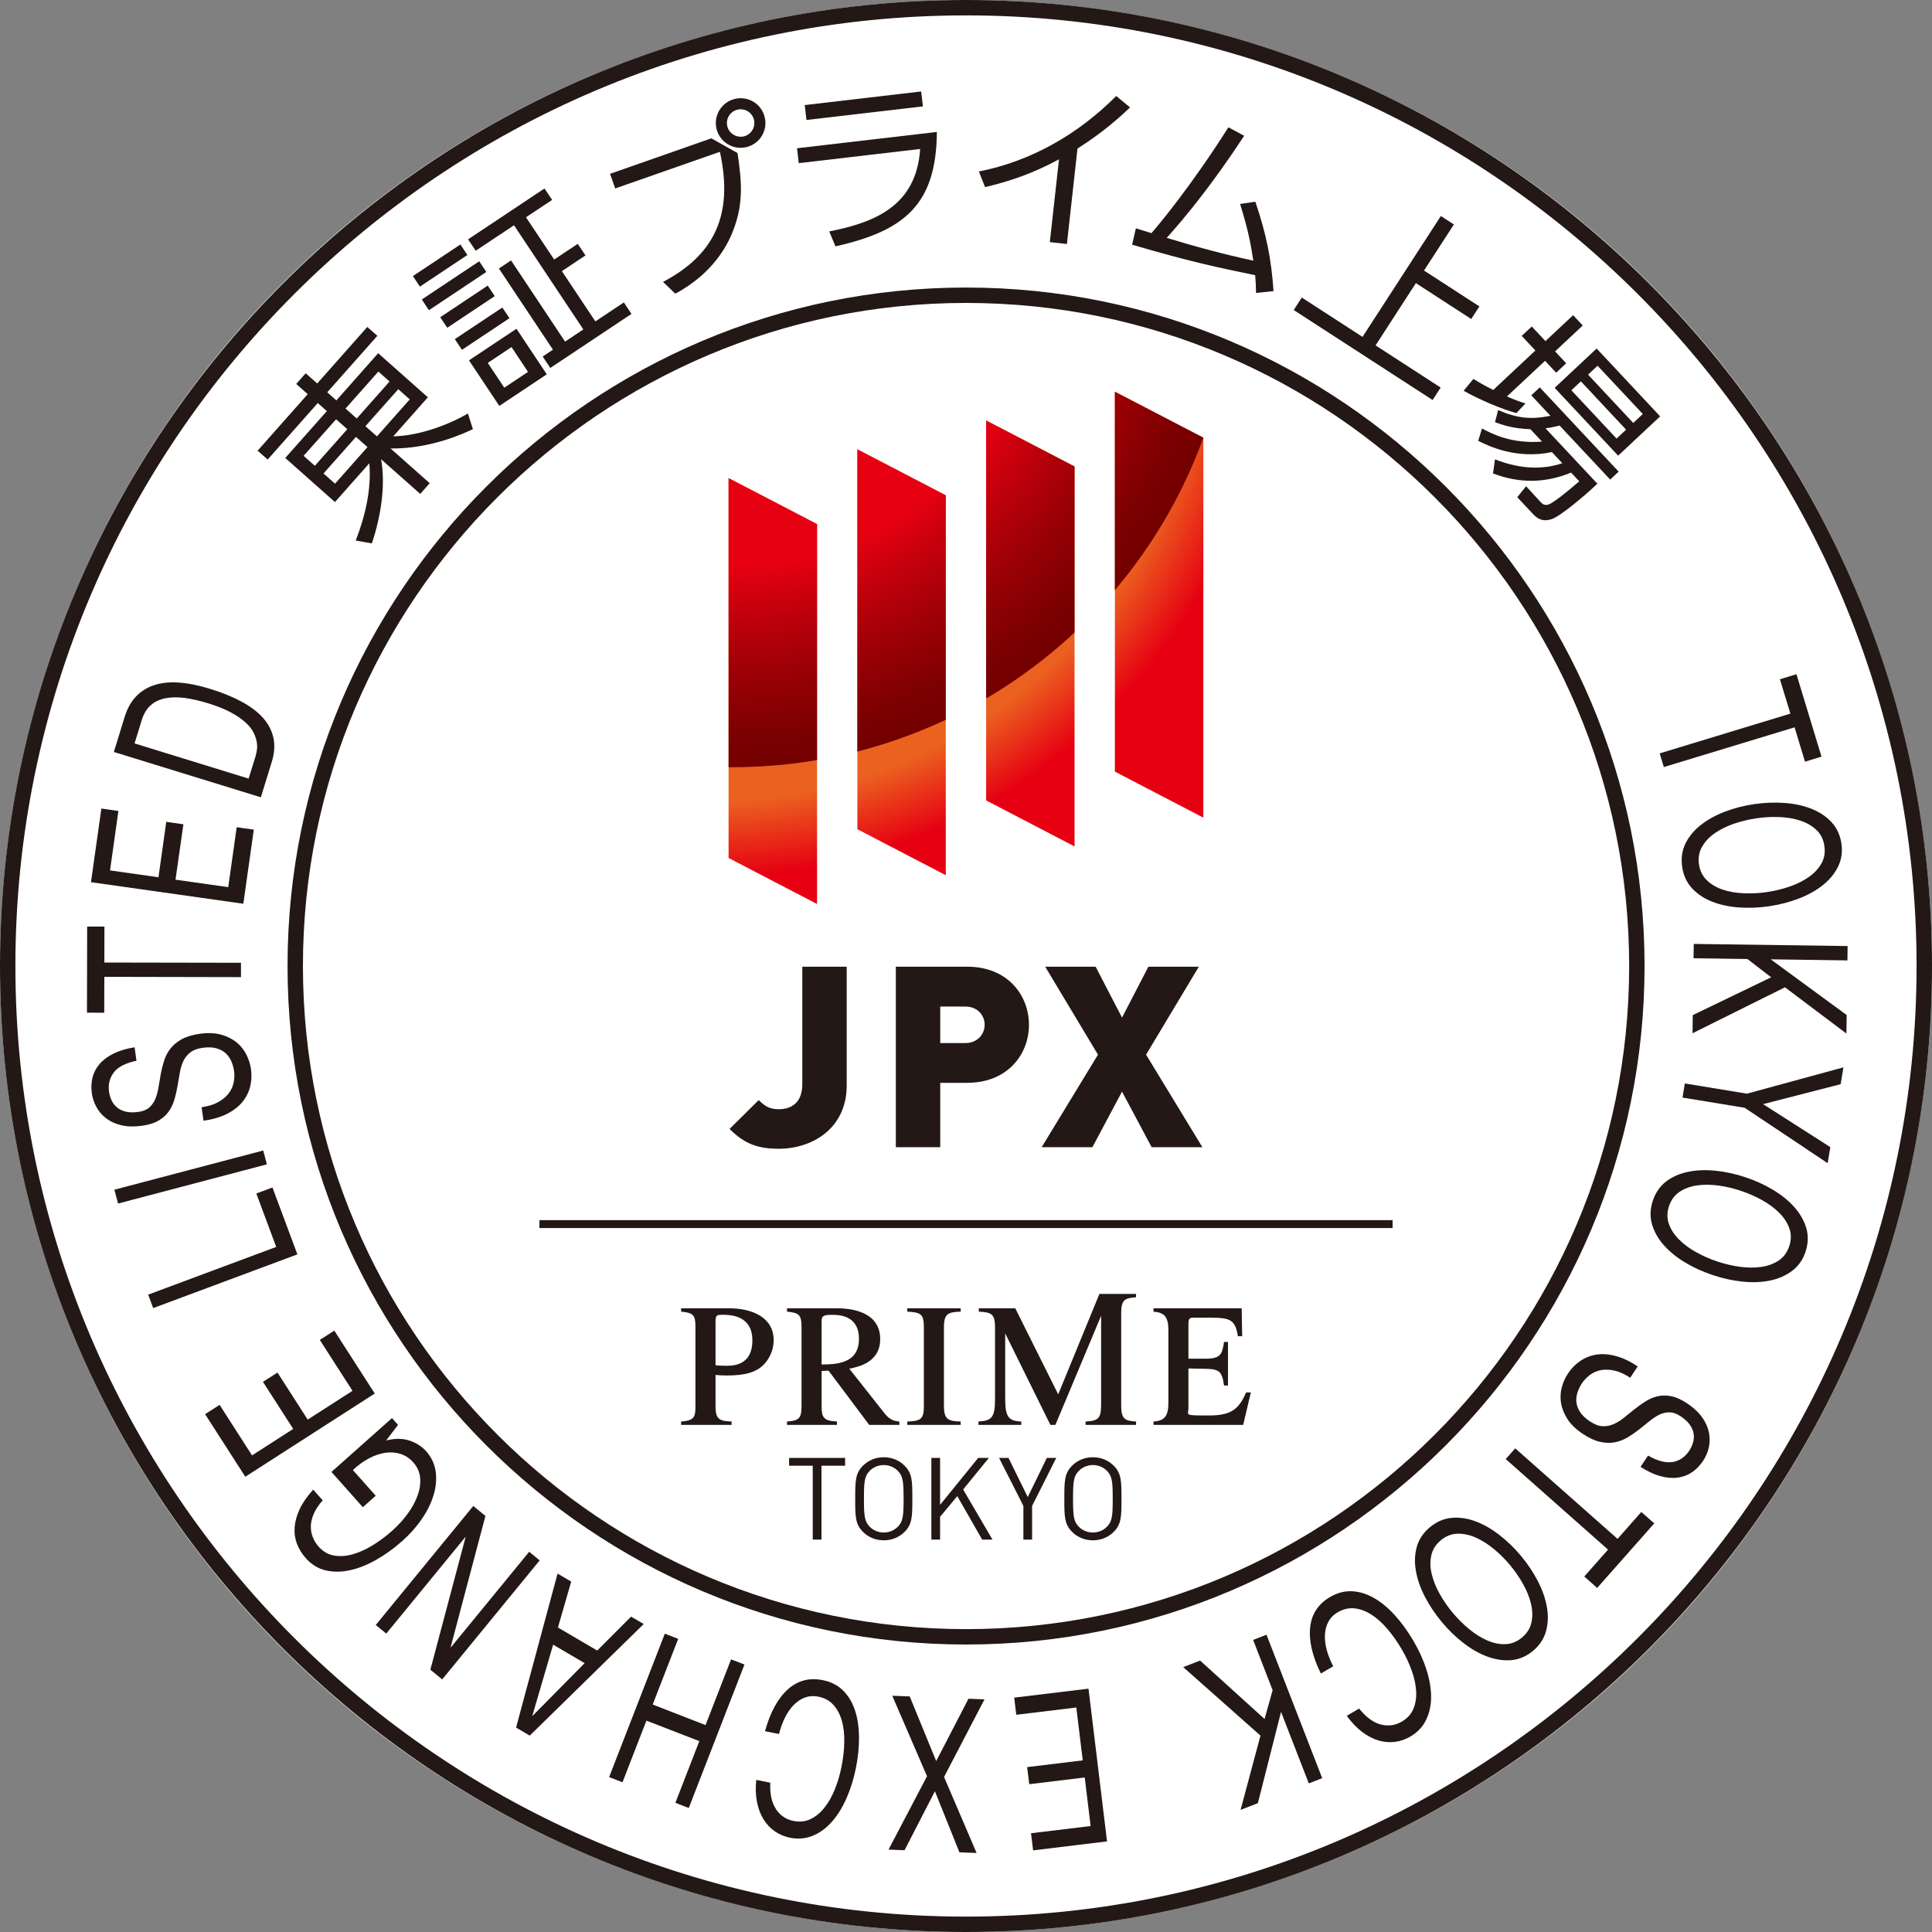 <?xml version="1.0" encoding="UTF-8"?><svg id="_レイヤー_2" xmlns="http://www.w3.org/2000/svg" width="22.139mm" height="22.139mm" xmlns:xlink="http://www.w3.org/1999/xlink" viewBox="0 0 62.756 62.756"><rect x="0" y="0" width="62.756" height="62.756" fill="#808080" stroke="none"/><defs><style>.cls-1{fill:none;}.cls-2{fill:#231815;}.cls-3{fill:url(#_名称未設定グラデーション_6);}.cls-4{fill:url(#_名称未設定グラデーション_3);}.cls-5{fill:#fff;}.cls-6{clip-path:url(#clippath);}</style><clipPath id="clippath"><path class="cls-1" d="M26.54,29.364l-2.874-1.495v-12.339l2.874,1.495v12.34ZM30.721,28.429l-2.872-1.495v-12.339l2.872,1.494v12.341ZM34.904,27.494l-2.872-1.495v-12.341l2.872,1.494v12.342ZM39.088,26.559l-2.874-1.495v-12.341l2.874,1.494v12.342Z"/></clipPath><radialGradient id="_名称未設定グラデーション_6" cx="23.069" cy="10.083" fx="23.069" fy="10.083" r="24.529" gradientTransform="translate(.066 -.149) rotate(.372)" gradientUnits="userSpaceOnUse"><stop offset=".65" stop-color="#eb6120"/><stop offset=".75" stop-color="#e60012"/></radialGradient><radialGradient id="_名称未設定グラデーション_3" cx="23.774" cy="8.627" fx="23.774" fy="8.627" r="16.294" gradientUnits="userSpaceOnUse"><stop offset=".6" stop-color="#e60012"/><stop offset=".715" stop-color="#bb000b"/><stop offset=".84" stop-color="#940005"/><stop offset=".939" stop-color="#7b0001"/><stop offset="1" stop-color="#730000"/></radialGradient></defs><g id="_ロゴマーク"><circle class="cls-5" cx="31.378" cy="31.378" r="31.378"/><path class="cls-2" d="M31.38,62.756C14.077,62.756,0,48.68,0,31.377S14.077,0,31.38,0s31.376,14.075,31.376,31.377-14.075,31.379-31.376,31.379ZM31.38.5C14.353.5.5,14.352.5,31.377s13.853,30.879,30.879,30.879,30.876-13.853,30.876-30.879S48.405.5,31.38.5Z"/><path class="cls-2" d="M31.38,53.418c-12.153,0-22.04-9.888-22.04-22.041S19.227,9.34,31.38,9.34s22.039,9.886,22.039,22.037-9.887,22.041-22.039,22.041ZM31.38,9.84c-11.877,0-21.54,9.661-21.54,21.537s9.663,21.541,21.54,21.541,21.539-9.663,21.539-21.541-9.663-21.537-21.539-21.537Z"/><path class="cls-2" d="M12.258,10.907l-1.628,1.836.296.263,1.358-1.533,1.614,1.432-1.124,1.268c.867-.016,1.838-.395,2.425-.742l.162.509c-.268.127-1.371.645-2.674.628l1.271,1.128-.308.347-1.272-1.127c.153.834-.003,1.858-.3,2.735l-.523-.093c.328-.841.513-1.716.441-2.509l-1.116,1.259-1.614-1.432,1.351-1.522-.295-.262-1.628,1.835-.326-.288,1.628-1.836-.374-.331.308-.347.374.331,1.627-1.836.326.288ZM9.862,14.807l.365.323,1.054-1.189-.364-.322-1.055,1.188ZM10.509,15.38l.374.331,1.054-1.189-.374-.331-1.054,1.189ZM12.29,12.069l-1.066,1.202.364.323,1.066-1.202-.365-.323ZM12.937,12.642l-1.067,1.202.374.331,1.066-1.202-.373-.331Z"/><path class="cls-2" d="M14.954,7.942l.228.341-1.542,1.027-.228-.342,1.542-1.026ZM15.566,8.487l.231.347-1.865,1.242-.231-.348,1.865-1.241ZM15.842,9.277l.228.342-1.542,1.027-.228-.342,1.543-1.027ZM16.317,9.989l.231.347-1.543,1.027-.231-.347,1.543-1.027ZM16.6,8.459l1.755,2.637.593-.395-2.252-3.384-1.244.827-.248-.369,2.482-1.653.248.371-.849.564.915,1.373.767-.509.25.375-.766.511,1.088,1.633.925-.616.248.372-2.637,1.756-.247-.372.333-.222-1.755-2.636.396-.264ZM16.776,10.679l.985,1.48-1.542,1.026-.985-1.48,1.542-1.026ZM16.615,11.274l-.771.514.536.805.771-.514-.535-.805Z"/><path class="cls-2" d="M23.108,4.494l.848.477c.139.921.193,1.62-.117,2.453-.146.408-.596,1.418-1.904,2.115l-.398-.382c1.668-.88,2.295-2.173,1.847-4.226l-3.401,1.191-.167-.476,3.292-1.153ZM24.817,3.73c.148.421-.073.879-.494,1.026-.416.146-.879-.073-1.026-.494-.149-.427.083-.883.494-1.026.416-.146.877.067,1.026.494ZM23.636,4.143c.081.23.339.354.569.274.235-.083.354-.34.274-.568-.083-.236-.339-.355-.569-.274-.229.081-.355.334-.273.568Z"/><path class="cls-2" d="M30.432,4.285c-.016,2.362-1.056,3.215-3.294,3.717l-.203-.485c1.468-.288,2.832-.822,2.954-2.678l-3.943.461-.057-.484,4.543-.53ZM29.922,2.971l.057.484-3.783.442-.056-.484,3.782-.442Z"/><path class="cls-2" d="M34.655,7.926l-.554-.062.298-2.689c-.846.461-1.634.725-2.402.902l-.201-.507c1.702-.332,3.238-1.22,4.461-2.452l.45.371c-.287.272-.828.779-1.708,1.337l-.343,3.101Z"/><path class="cls-2" d="M36.897,7.416c.022.009.449.139.504.157.187-.212,1.248-1.464,2.501-3.438l.512.275c-1.023,1.562-1.903,2.636-2.516,3.316.886.273,1.917.551,2.812.74-.087-.56-.151-.937-.428-1.841l.495-.072c.365,1.081.516,1.852.591,2.902l-.569.061c-.004-.21-.007-.327-.027-.577-1.188-.245-2.068-.425-3.998-.991l.123-.533Z"/><path class="cls-2" d="M46.256,8.788l1.798,1.165-.265.409-1.798-1.165-1.309,2.022,2.114,1.37-.262.404-4.511-2.923.262-.405,1.973,1.278,2.544-3.926.424.274-.969,1.495Z"/><path class="cls-2" d="M49.255,13.419c-.517-.144-1.197-.438-1.713-.726l.317-.384c.165.1.346.208.645.358l1.369-1.282-.444-.475.326-.305.445.474.899-.841.312.335-.898.841.361.386-.326.306-.361-.386-1.238,1.158c.292.125.446.18.601.227l-.294.313ZM51.887,15.712c-.42.4-1.214,1.064-1.484,1.15-.166.052-.373.086-.607-.165l-.512-.546.287-.356.492.534c.111.118.232.069.32.019.164-.098.399-.27.915-.713l-.266-.284c-.849.35-1.691.351-2.535.027l.064-.458c.86.341,1.595.328,2.186.126l-.337-.361c-1.158.241-2.052-.194-2.395-.366l.124-.401c.338.184.973.503,1.949.426l-.377-.403c-.57-.015-.936-.149-1.15-.228l.103-.391c.632.268,1.054.311,1.699.185l-.623-.666.276-.258,2.562,2.737-.275.258-1.643-1.754c-.182.043-.294.068-.459.088l1.687,1.801ZM53.926,13.525l-1.365,1.276-2.062-2.203,1.364-1.277,2.063,2.204ZM52.82,13.956l-1.469-1.568-.309.289,1.468,1.569.31-.29ZM53.362,13.448l-1.469-1.568-.309.289,1.468,1.569.31-.29Z"/><path class="cls-2" d="M57.818,22.064l.535-.164.814,2.678-.536.163-.339-1.116-4.246,1.291-.136-.444,4.246-1.292-.339-1.115Z"/><path class="cls-2" d="M57.968,26.082c.322.022.613.087.873.19.261.104.479.248.652.435.173.187.279.417.32.69.04.275.004.527-.109.754-.111.229-.279.43-.498.604s-.48.318-.781.434c-.303.115-.621.198-.958.248-.337.049-.667.062-.988.039-.321-.024-.613-.088-.874-.191-.26-.104-.477-.249-.648-.436-.17-.186-.275-.416-.316-.691-.039-.274-.006-.525.105-.754.11-.227.275-.428.495-.602.22-.175.479-.318.782-.435.301-.114.62-.198.957-.247s.667-.062.988-.038ZM56.32,26.757c-.235.081-.443.184-.623.31-.18.125-.316.272-.412.442-.096.168-.129.358-.098.568.031.211.117.382.258.518.139.135.313.236.521.305.209.068.437.107.686.116.25.011.498-.003.748-.04.248-.037.492-.096.727-.176.236-.082.445-.184.624-.311.18-.125.317-.271.413-.441.096-.169.127-.358.096-.568-.029-.211-.115-.383-.256-.518s-.314-.236-.522-.305-.437-.107-.686-.117-.499.004-.747.041c-.25.037-.492.096-.729.176Z"/><path class="cls-2" d="M60.009,31.196l-2.492-.035,2.467,1.809-.008.602-1.996-1.502-3.002,1.492.007-.588,2.546-1.229-.77-.594-1.75-.025.006-.465,4.998.069-.006.466Z"/><path class="cls-2" d="M54.652,35.653l.075-.46,2.017.332,3.135-.855-.09.547-2.52.648,2.184,1.396-.086.522-2.697-1.8-2.018-.331Z"/><path class="cls-2" d="M57.595,38.651c.276.166.508.354.693.563.186.211.314.438.386.682.07.244.062.498-.025.762-.089.264-.233.471-.438.623-.203.153-.442.258-.716.314-.275.057-.574.068-.895.035-.321-.033-.643-.104-.967-.213-.322-.107-.623-.244-.898-.41-.277-.166-.508-.355-.693-.564-.187-.211-.312-.438-.382-.681s-.06-.497.028-.76c.088-.264.232-.472.434-.626.201-.152.439-.257.714-.313s.572-.069.894-.034c.32.032.643.103.966.211.323.107.623.244.899.411ZM55.82,38.509c-.247-.033-.479-.035-.695-.004-.217.031-.406.1-.568.208-.161.108-.275.263-.343.464s-.069.394-.005.576c.064.185.174.354.329.508.155.156.341.294.56.414.217.121.445.222.686.302.238.08.481.136.729.171.246.034.479.035.695.005.217-.031.406-.101.568-.208.161-.108.275-.263.342-.465.068-.201.07-.393.005-.576-.063-.184-.174-.353-.328-.508-.155-.155-.341-.293-.56-.414-.218-.121-.446-.221-.686-.301s-.481-.137-.729-.172Z"/><path class="cls-2" d="M54.335,47.491c.22-.041.396-.16.531-.361.055-.082.096-.17.125-.264.029-.095.037-.189.024-.287-.015-.098-.055-.195-.12-.293-.067-.098-.17-.191-.305-.282-.129-.085-.25-.129-.364-.128-.115,0-.228.026-.337.081-.109.056-.218.127-.324.216-.109.09-.22.18-.336.27-.115.088-.236.172-.363.248s-.265.129-.412.158c-.148.029-.309.025-.479-.014-.171-.037-.36-.125-.566-.262-.221-.148-.387-.309-.497-.482-.111-.176-.18-.35-.207-.523-.026-.175-.018-.346.027-.509.045-.164.113-.313.201-.446.109-.163.241-.299.396-.404.155-.106.328-.176.521-.207s.401-.017.628.043c.228.059.467.172.719.34l-.244.367c-.175-.115-.342-.193-.5-.229-.156-.036-.302-.042-.436-.021-.133.023-.254.074-.361.151s-.197.171-.27.278c-.059.088-.105.184-.141.287-.036.104-.05.209-.041.317.01.108.049.217.117.325.067.107.178.213.328.313.145.096.277.147.402.153.125.007.245-.016.36-.066.114-.05.228-.119.337-.207.109-.089.221-.178.334-.27.115-.09.232-.176.355-.254.123-.08.254-.137.393-.172s.288-.037.449-.006c.162.031.338.109.527.236.21.141.371.291.485.453.113.162.187.326.22.491.032.165.031.327-.004.485-.037.159-.099.305-.188.438-.1.149-.217.271-.354.365-.136.094-.29.153-.463.177-.173.024-.361.009-.562-.045-.203-.055-.42-.156-.652-.303l.244-.367c.313.178.58.246.801.207Z"/><path class="cls-2" d="M53.314,49.112l.42.371-1.854,2.097-.419-.372.772-.873-3.323-2.941.308-.348,3.324,2.94.772-.874Z"/><path class="cls-2" d="M49.955,51.362c.147.287.246.568.293.844.049.277.037.537-.031.782-.066.245-.207.457-.42.635-.214.178-.447.278-.699.302-.254.021-.512-.015-.775-.111-.264-.096-.523-.242-.778-.439-.257-.197-.493-.426-.712-.688s-.4-.535-.549-.822-.246-.568-.293-.845c-.049-.276-.037-.536.031-.779.069-.243.211-.454.424-.632.214-.178.445-.279.697-.304s.51.011.773.107c.263.097.522.243.777.439.257.197.494.427.713.688.217.262.4.536.549.823ZM48.517,50.31c-.192-.159-.389-.283-.59-.37-.201-.088-.398-.128-.592-.121-.194.007-.373.078-.536.214-.163.137-.265.3-.306.489-.043.19-.039.392.012.604.051.214.137.43.258.646.123.217.264.423.426.615.161.194.338.369.531.529.191.158.389.282.588.369.201.088.398.129.594.121.193-.007.372-.078.535-.214.163-.137.266-.3.307-.489.043-.189.037-.391-.012-.604-.051-.214-.138-.429-.259-.646-.122-.217-.264-.424-.425-.617-.162-.193-.339-.369-.531-.527Z"/><path class="cls-2" d="M44.849,56.015c.242.062.47.032.682-.091.18-.106.307-.244.379-.415.072-.172.102-.363.09-.576-.013-.211-.059-.434-.143-.666-.082-.232-.19-.462-.322-.688-.144-.247-.299-.468-.467-.664-.168-.197-.34-.353-.52-.467-.178-.115-.36-.183-.547-.204-.186-.021-.369.022-.549.127-.134.077-.232.178-.3.3-.066.123-.104.261-.114.416-.01.154.008.32.055.498s.119.357.213.541l-.402.234c-.277-.567-.393-1.067-.347-1.5.046-.432.264-.762.649-.986.234-.137.473-.199.714-.186.242.012.48.086.714.221.232.133.459.32.676.561.219.24.418.518.603.832.184.314.325.627.424.939s.148.607.149.883c0,.275-.057.523-.166.748-.109.223-.279.402-.511.537-.158.093-.325.149-.502.172-.177.021-.354.006-.532-.047-.178-.053-.355-.146-.531-.277-.175-.133-.342-.308-.498-.523l.402-.235c.225.28.457.452.701.517Z"/><path class="cls-2" d="M42.513,57.929l-.902-2.323-.752,2.965-.562.218.646-2.412-2.509-2.225.548-.213,2.094,1.898.262-.936-.633-1.632.434-.169,1.809,4.659-.434.169Z"/><path class="cls-2" d="M33.558,60.105l-.068-.557,1.936-.234-.191-1.577-1.803.218-.068-.555,1.806-.219-.209-1.717-1.95.236-.067-.557,2.413-.291.602,4.961-2.398.291Z"/><path class="cls-2" d="M31.723,60.189l-.558-.021-.797-1.984-.986,1.916-.52-.021,1.25-2.382-1.129-2.615.567.022.86,2.1,1.049-2.025.52.02-1.314,2.521,1.058,2.471Z"/><path class="cls-2" d="M25.201,58.762c.141.209.33.338.57.386.205.041.392.021.559-.06.168-.081.318-.204.449-.37.133-.166.244-.363.337-.593s.165-.472.216-.728c.057-.279.088-.549.092-.807.006-.258-.02-.488-.078-.693-.057-.205-.148-.376-.273-.516s-.291-.23-.496-.271c-.149-.029-.291-.021-.422.026s-.252.126-.361.234c-.111.108-.207.245-.29.409s-.149.346-.2.545l-.455-.09c.168-.609.413-1.061.735-1.354.321-.291.702-.393,1.141-.305.266.053.485.164.657.334.173.171.302.383.387.639.086.255.13.545.133.869.004.324-.03.665-.102,1.021-.072.357-.175.686-.309.984-.133.299-.291.553-.474.758-.184.207-.39.356-.62.451-.23.094-.477.114-.74.062-.179-.037-.342-.105-.488-.207-.146-.1-.269-.229-.366-.387-.099-.158-.169-.344-.214-.561-.043-.216-.051-.456-.024-.723l.456.092c-.018.357.043.642.182.851Z"/><path class="cls-2" d="M21.938,58.56l.778-2.004-1.719-.666-.777,2.003-.434-.169,1.809-4.658.434.168-.828,2.133,1.717.668.829-2.135.435.168-1.809,4.66-.435-.168Z"/><path class="cls-2" d="M16.763,56.116l1.348-5.002.443.26-.431,1.491,1.276.749,1.1-1.102.41.24-3.702,3.625-.444-.262ZM17.967,53.423l-.675,2.307.008.004,1.69-1.711-1.023-.6Z"/><path class="cls-2" d="M13.979,54.237l1.143-4.303-.007-.006-2.568,3.135-.342-.279,3.168-3.866.395.323-1.129,4.26.008.007,2.542-3.103.341.28-3.166,3.866-.384-.314Z"/><path class="cls-2" d="M13.305,46.794c.22.076.398.19.536.344.173.195.276.416.311.66.033.246.012.5-.067.763s-.206.522-.384.78c-.176.258-.387.495-.632.712-.271.242-.554.446-.847.612-.291.166-.577.279-.854.34-.277.061-.54.062-.787.005-.248-.057-.464-.19-.648-.397-.127-.142-.221-.296-.286-.463-.064-.168-.091-.346-.077-.535s.067-.386.162-.591c.096-.205.242-.417.441-.638l.309.348c-.127.145-.223.285-.283.424-.062.138-.096.27-.102.397-.005.128.014.249.059.364.043.117.108.224.195.321.142.159.308.255.5.288.191.032.393.02.605-.041.212-.06.428-.157.648-.291.221-.136.43-.292.629-.469.195-.174.366-.359.51-.559.146-.198.254-.396.323-.596.071-.197.098-.389.081-.572-.018-.184-.091-.35-.221-.496-.122-.137-.26-.229-.416-.277-.156-.05-.321-.062-.496-.037-.174.026-.351.087-.531.182-.181.096-.355.222-.521.379l.742.834-.418.373-1.02-1.146,1.967-1.749.196.22-.385.506c.286-.071.54-.069.76.006Z"/><path class="cls-2" d="M6.662,45.936l.471-.303,1.054,1.641,1.337-.859-.982-1.529.471-.302.982,1.528,1.455-.935-1.062-1.653.471-.303,1.314,2.044-4.205,2.703-1.305-2.032Z"/><path class="cls-2" d="M4.813,42.053l4.159-1.55-.646-1.735.524-.196.81,2.173-4.684,1.745-.163-.437Z"/><path class="cls-2" d="M3.716,38.644l4.834-1.273.119.45-4.834,1.273-.119-.45Z"/><path class="cls-2" d="M3.699,34.835c-.138.176-.19.383-.158.623.014.097.041.191.082.281.04.089.098.166.172.229.075.064.17.11.285.14.114.029.252.031.414.01.152-.021.271-.069.358-.146.086-.076.151-.172.198-.284.045-.114.078-.24.1-.378.021-.138.045-.279.072-.423.027-.145.062-.287.107-.428.043-.141.111-.272.203-.393.092-.119.215-.221.367-.307.153-.086.354-.146.598-.18.264-.036.494-.025.693.031s.366.143.501.254c.136.113.241.247.317.4.074.152.123.309.145.467.027.193.018.383-.027.564-.047.184-.13.35-.252.5-.124.15-.29.279-.5.387-.209.105-.463.18-.764.221l-.061-.438c.209-.029.384-.082.525-.158.144-.078.257-.169.341-.275.085-.104.142-.223.171-.352s.035-.259.018-.389c-.016-.104-.043-.205-.085-.307s-.104-.19-.181-.265c-.079-.075-.18-.13-.303-.166s-.274-.042-.455-.017c-.17.023-.305.074-.402.152-.099.077-.173.174-.226.287-.052.115-.091.241-.113.38-.023.138-.048.278-.073.423-.024.144-.057.286-.097.426-.04.142-.099.271-.181.389-.079.118-.189.22-.332.303-.141.084-.325.143-.553.173-.249.034-.471.028-.662-.018-.193-.046-.355-.119-.49-.222-.133-.102-.24-.224-.318-.367-.078-.143-.129-.293-.15-.451-.025-.178-.018-.348.021-.507.039-.161.116-.308.229-.44s.265-.245.451-.339c.188-.094.417-.163.688-.206l.061.436c-.352.076-.598.201-.736.377Z"/><path class="cls-2" d="M3.385,32.896l-.56-.002.006-2.797h.561l-.002,1.168,4.437.008v.466s-4.438-.009-4.438-.009l-.003,1.166Z"/><path class="cls-2" d="M3.292,26.264l.554.078-.272,1.931,1.573.223.254-1.799.556.078-.256,1.799,1.713.243.274-1.946.556.078-.34,2.407-4.949-.7.338-2.392Z"/><path class="cls-2" d="M4.052,23.28c.158-.515.469-.853.928-1.016.461-.162,1.074-.125,1.842.111.4.123.747.265,1.037.423.291.157.521.335.693.53.172.197.282.414.332.652.048.236.029.494-.057.771l-.354,1.147-4.775-1.472.354-1.148ZM8.304,24.552c.016-.051.029-.115.041-.193s.011-.166-.006-.264c-.018-.098-.053-.199-.107-.307s-.141-.216-.26-.324c-.117-.107-.273-.215-.467-.32-.195-.106-.439-.205-.734-.296-.285-.088-.547-.147-.783-.179-.237-.029-.449-.024-.635.016-.186.041-.342.117-.467.232-.127.115-.221.275-.285.482l-.23.749,3.705,1.143.229-.739Z"/><rect class="cls-2" x="17.522" y="39.633" width="27.713" height=".257"/><path class="cls-2" d="M25.297,37.314c-.686,0-1.121-.163-1.599-.643l.946-.937c.183.178.332.296.653.296.443,0,.764-.246.764-.809v-3.819h1.442v3.854c0,1.389-1.106,2.058-2.206,2.058Z"/><path class="cls-2" d="M31.423,35.173h-.882v2.09h-1.442v-5.862h2.324c1.301,0,2,.922,2,1.887s-.699,1.884-2,1.884ZM31.358,32.695h-.817v1.186h.817c.394,0,.626-.289.626-.593,0-.306-.231-.593-.626-.593Z"/><path class="cls-2" d="M37.408,37.263l-.962-1.804-.962,1.804h-1.648l1.829-3.005-1.714-2.857h1.638l.857,1.653.857-1.653h1.638l-1.714,2.857,1.829,3.005h-1.648Z"/><g class="cls-6"><circle class="cls-3" cx="23.069" cy="10.083" r="24.528" transform="translate(-.065 .15) rotate(-.372)"/><path class="cls-4" d="M40.069,8.627c0,8.998-7.249,16.294-16.294,16.294S7.48,17.625,7.48,8.627,14.774-7.667,23.775-7.667,40.069-.371,40.069,8.627Z"/></g><path class="cls-2" d="M26.683,47.61v2.4h-.283v-2.4h-.768v-.253h1.819v.253h-.768Z"/><path class="cls-2" d="M29.385,49.757c-.179.179-.414.276-.678.276s-.499-.097-.678-.276c-.25-.25-.25-.511-.25-1.073s0-.824.25-1.073c.179-.179.414-.276.678-.276s.5.097.678.276c.25.25.25.511.25,1.073s0,.824-.25,1.073ZM29.165,47.778c-.116-.119-.283-.19-.458-.19s-.343.071-.458.19c-.168.172-.186.35-.186.906s.019.734.186.906c.116.119.283.19.458.19s.343-.071.458-.19c.168-.171.186-.35.186-.906s-.019-.734-.186-.906Z"/><path class="cls-2" d="M31.904,50.011l-.809-1.413-.559.671v.742h-.283v-2.654h.283v1.525l1.237-1.525h.347l-.835,1.025.954,1.629h-.335Z"/><path class="cls-2" d="M33.525,48.915v1.096h-.283v-1.096l-.79-1.558h.306l.626,1.271.619-1.271h.306l-.783,1.558Z"/><path class="cls-2" d="M36.178,49.757c-.179.179-.414.276-.678.276s-.5-.097-.678-.276c-.25-.25-.25-.511-.25-1.073s0-.824.25-1.073c.179-.179.414-.276.678-.276s.5.097.678.276c.25.25.25.511.25,1.073s0,.824-.25,1.073ZM35.958,47.778c-.116-.119-.283-.19-.458-.19s-.343.071-.459.19c-.168.172-.186.35-.186.906s.019.734.186.906c.116.119.283.19.459.19s.343-.071.458-.19c.168-.171.186-.35.186-.906s-.019-.734-.186-.906Z"/><path class="cls-2" d="M22.125,42.496h1.551c.766,0,1.454.303,1.454,1.03,0,.446-.244.725-.339.816-.239.235-.594.337-1.177.337-.133,0-.239-.006-.372-.017v.997c0,.418.094.503.522.515v.109h-1.64v-.109c.466-.034.466-.166.466-.578v-2.477c0-.406-.061-.475-.466-.515v-.109ZM23.243,44.346c.105.011.174.017.29.017.205,0,.906.044.906-.826,0-.818-.725-.83-.969-.83-.166,0-.228.006-.228.195v1.444Z"/><path class="cls-2" d="M29.213,46.284h-.979l-1.321-1.762-.225.011v1.127c0,.383.056.492.499.515v.109h-1.623v-.109c.45-.029.472-.149.472-.578v-2.477c0-.423-.083-.475-.472-.515v-.109h1.617c.494,0,1.41.12,1.41,1.001,0,.767-.721.904-1.004.961l1.143,1.448c.122.154.255.257.483.269v.109ZM26.688,44.322c.466-.006,1.213-.017,1.213-.835,0-.761-.642-.778-.869-.778-.294,0-.344.04-.344.206v1.407Z"/><path class="cls-2" d="M29.471,46.175c.472-.011.538-.109.538-.515v-2.54c0-.423-.078-.492-.538-.515v-.109h1.734v.109c-.405.017-.544.057-.544.515v2.54c0,.446.133.503.544.515v.109h-1.734v-.109Z"/><path class="cls-2" d="M40.382,46.284h-2.913v-.109c.355-.023.483-.171.483-.611v-2.347c0-.452-.133-.583-.483-.611v-.109h2.863l.017.906h-.139c-.083-.509-.228-.601-.844-.601h-.58c-.117,0-.183,0-.183.194v1.138h.547c.494,0,.549-.137.61-.544h.128v1.416h-.128c-.067-.458-.15-.538-.61-.544l-.547-.011v1.287c0,.235-.169.24.658.24.694,0,.971-.172,1.215-.749h.155l-.25,1.055Z"/><path class="cls-2" d="M36.901,42.139v-.109h-1.19l-1.338,3.262-1.395-2.796h-1.184v.109c.411.023.527.069.527.515v2.323c0,.618-.117.704-.538.732v.109h1.39v-.109c-.405-.017-.522-.143-.522-.732v-2.132l1.468,2.973h.163l1.485-3.545v2.858c0,.469-.072.555-.505.578v.109h1.64v-.109c-.355-.023-.483-.074-.483-.515v-3.007c0-.452.133-.486.483-.515Z"/></g></svg>